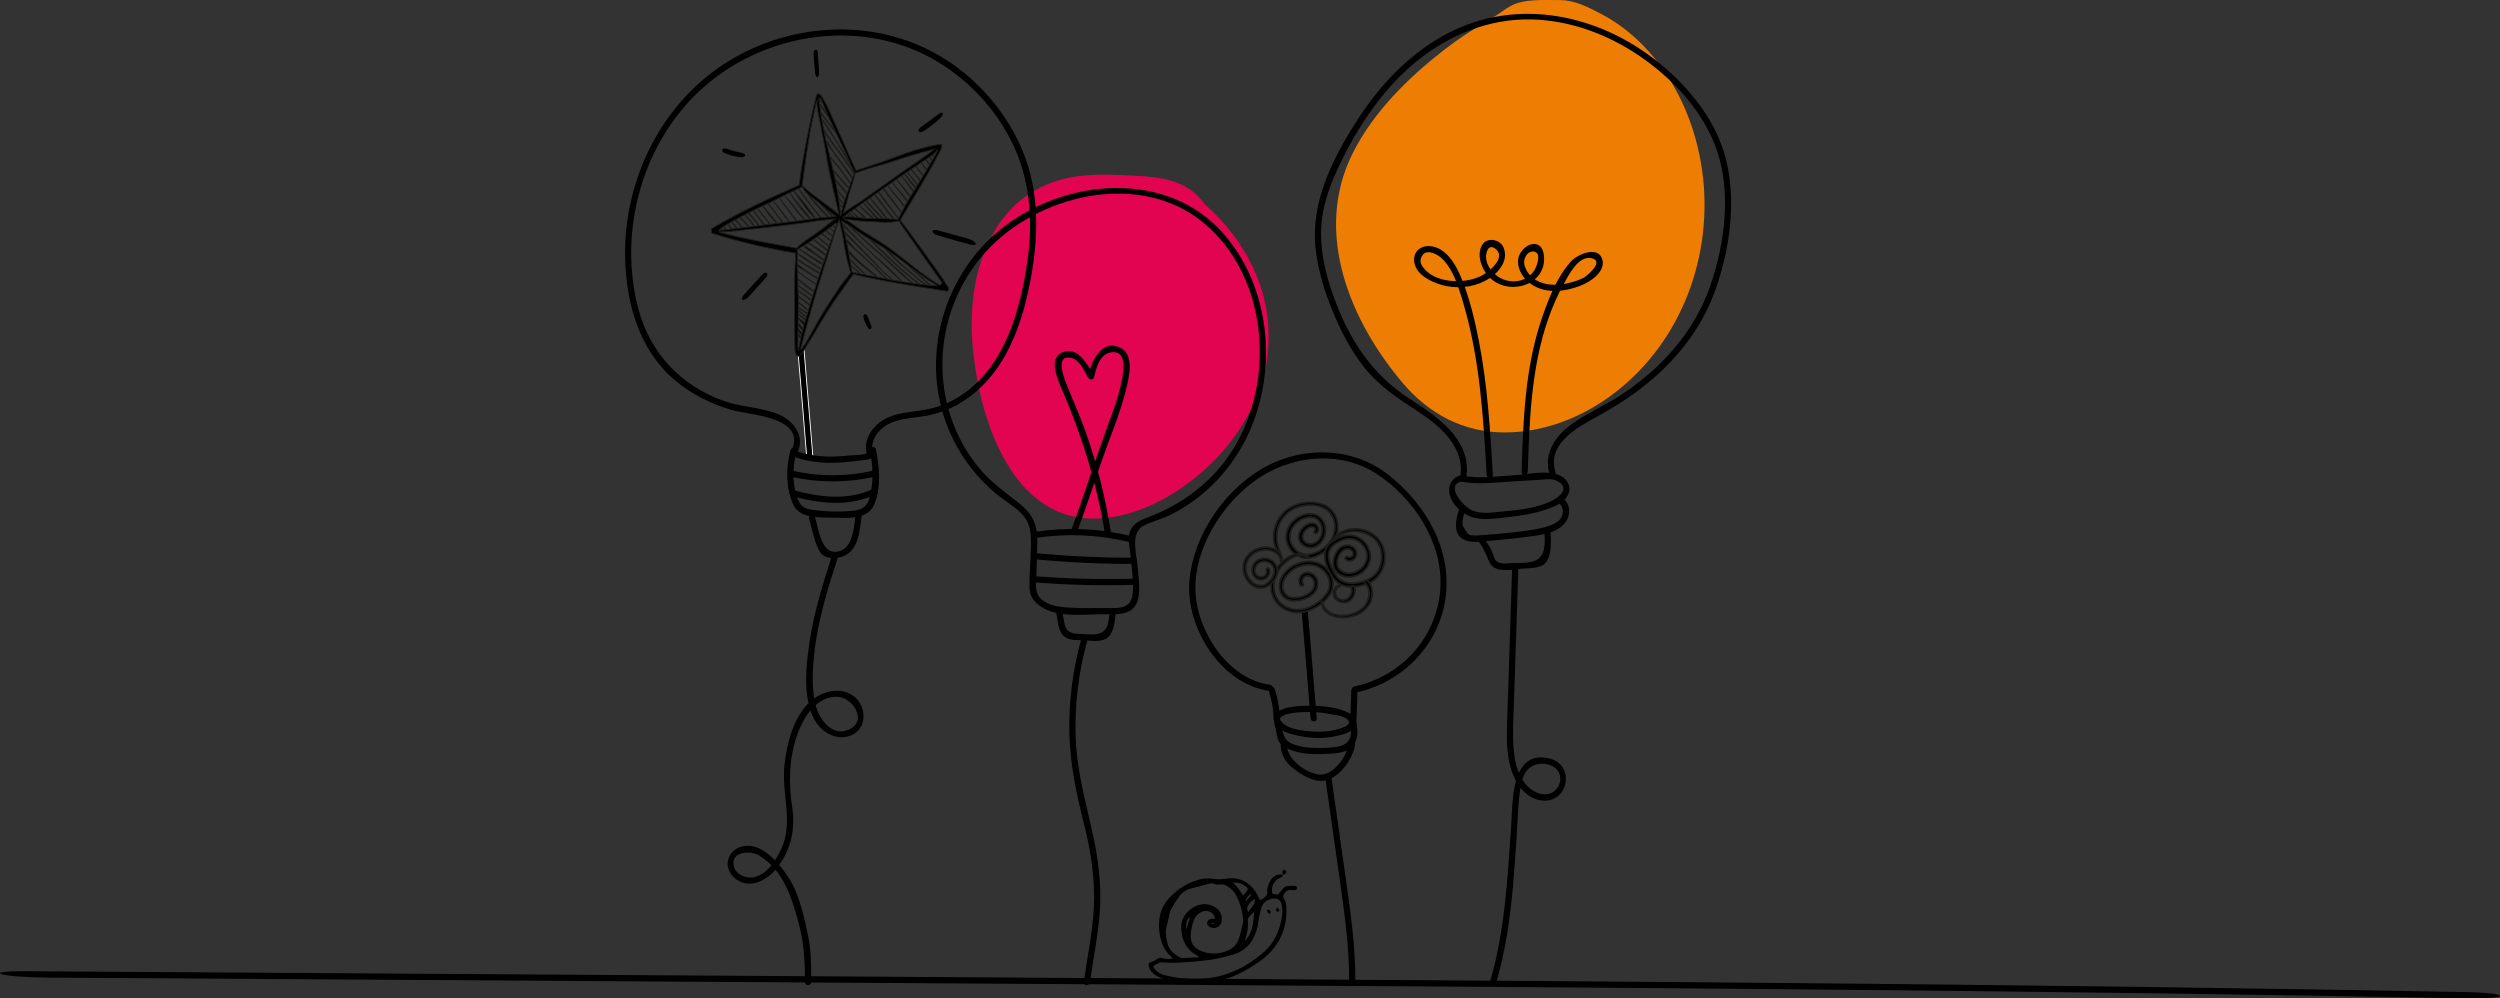 <?xml version="1.0" encoding="UTF-8"?>
<svg xmlns="http://www.w3.org/2000/svg" id="Calque_2" viewBox="0 0 693.39 276.9">
  <rect x="0" y="0" width="693.39" height="276.9" fill="#333333" stroke="none"/>
  <defs>
    <style>.cls-1{fill:#ed7e03;}.cls-2{fill:#e30451;}.cls-3,.cls-4{stroke-width:.25px;}.cls-3,.cls-4,.cls-5{stroke-miterlimit:10;}.cls-3,.cls-5{stroke:#1d1d1b;}.cls-4{stroke:#fff;}.cls-5{stroke-width:.5px;}</style>
  </defs>
  <g id="Calque_1-2">
    <g>
      <path class="cls-2" d="m302.28,143.81c9.83.34,19.74-4.06,27.98-10.34,7.98-6.08,14.99-14.55,18.79-24.68,3.62-9.67,3.72-20.26.44-29.75-3.09-8.97-8.71-16.55-15.31-22.38-1.2-1.64-2.58-3.09-4.26-4.2-4.35-2.89-9.6-3.4-14.6-3.69-4.92-.28-9.88-.52-14.83-.06-9.86.92-18.84,5.54-24.59,15.29-5.93,10.06-7.21,22.29-5.96,33.83,2.24,20.6,11.44,45.27,32.33,45.99Z"></path>
      <g>
        <path class="cls-1" d="m447.99,108.84c18.46-14.25,27.29-38.08,24.15-61.27-1.65-12.16-6.56-23.94-14.67-33.1-3.71-4.19-8.1-7.8-13.02-10.41-4.3-2.28-7.76-4-11.72-4.04-2.74-.03-5.34-.05-7.2.07-6.73.44-7.25,2.34-12.13,5.18-4.52,2.63-8.92,5.48-13.05,8.7-9.81,7.64-19.39,17.07-25.13,28.45-11.06,21.93-.81,46.59,13.93,63.92,7.27,8.54,16.84,13.57,28.05,13.6,11.16.04,21.97-4.29,30.8-11.11Z"></path>
        <g>
          <g>
            <path class="cls-4" d="m225.46,126.65c-.79-9.8-1.6-19.59-2.44-29.38-.09-1.09-1.81-1.1-1.72,0,.84,9.79,1.66,19.59,2.44,29.38.09,1.09,1.81,1.1,1.72,0h0Z"></path>
            <g>
              <path d="m221.45,124.89c1.6-4.35-1.61-8.37-5.53-9.98-4.85-1.99-10.37-1.97-15.34-3.76-11.74-4.23-20.18-13.16-23.45-25.22-5.97-22.03,1.22-47.39,18.67-62.31,17.08-14.61,42.84-18.44,62.73-7.37,9.25,5.15,16.93,13.07,21.77,22.48,5.91,11.48,6.36,24.15,4.19,36.69-2.29,13.29-6.95,27.91-19.33,35.11-3,1.75-6.2,2.77-9.62,3.29-3.22.5-6.59.7-9.57,2.12-3.92,1.86-7.07,6.33-5.3,10.69.41,1.01,2.07.57,1.66-.46-1.38-3.4.85-6.75,3.82-8.41,3.11-1.74,6.92-1.79,10.35-2.37,5.24-.88,9.96-3.16,14.01-6.59,9.37-7.94,13.3-20.15,15.44-31.84,2.18-11.9,2.33-24.07-2.43-35.38-4.01-9.52-10.8-17.79-19.24-23.74-17.99-12.7-42.16-12.53-60.98-1.61-19.3,11.19-30.32,33.04-29.92,55.1.23,12.51,3.81,25.62,13.65,33.99,4.52,3.85,9.91,6.62,15.59,8.3,5.11,1.52,20.47,1.86,17.19,10.81-.38,1.04,1.28,1.49,1.66.46h0Z"></path>
              <path d="m220.41,126.75c3.88,1.41,7.93,1.78,12.04,1.56,2.03-.1,4.05-.33,6.07-.59,1.17-.15,2.64-.05,3.43-1.04.68-.85-.52-2.08-1.21-1.21-.66.82-3.59.71-4.74.83-1.68.18-3.37.31-5.06.34-3.46.06-6.81-.37-10.07-1.55-1.04-.38-1.49,1.28-.46,1.66h0Z"></path>
              <path d="m219.29,124.78c-1.37,4.9-1.36,10.31.66,15.05,1.74,4.07,7.29,3.67,11.08,3.75,3.6.07,9.45.62,11.28-3.32,2.15-4.62,1.66-10.86.61-15.67-.24-1.08-1.89-.62-1.66.46.88,4.02,1.01,8.14.14,12.18-.54,2.54-1.59,4.02-4.28,4.37-2.01.26-4.07.3-6.09.26-2.14-.04-4.29-.22-6.4-.57-2.43-.41-3.21-2.06-3.82-4.26-1.08-3.9-.95-7.91.13-11.78.3-1.07-1.36-1.52-1.66-.46h0Z"></path>
              <path d="m219.56,132.28c7.71,1.66,15.23,1.65,22.93-.03,1.08-.24.62-1.89-.46-1.66-7.42,1.62-14.6,1.63-22.02.03-1.08-.23-1.54,1.42-.46,1.66h0Z"></path>
              <path d="m219.6,137.6c7.77,2.11,15.86,3.01,23.37-.49,1-.47.13-1.95-.87-1.48-7.06,3.29-14.77,2.29-22.05.32-1.07-.29-1.52,1.37-.46,1.66h0Z"></path>
              <path d="m224.41,143.96c.88,2.81,1.41,6.27,2.85,8.85,1.08,1.95,3.15,2.19,5.2,1.85,5.71-.94,5.98-7.21,6.56-11.95.13-1.09-1.59-1.09-1.72,0-.45,3.69-.78,10.3-5.76,10.35-3.86.04-4.58-6.67-5.48-9.56-.33-1.05-1.99-.6-1.66.46h0Z"></path>
            </g>
            <path class="cls-3" d="m260.53,79.05c-4.51-2.69-8.52-6.2-12.68-9.37-2.69-2.05-5.53-3.71-8.41-5.47-1.38-.84-2.61-1.87-3.95-2.76-.18-.12-.7-.31-1.26-.53,0-.04,0-.09-.04-.12-.03-.03-.06-.06-.09-.08,2.06.3,4.1.62,6.2.68,2.67.07,6.33.63,8.95-.15,1.76,2.63,10.42,14.91,11.54,16.46.03.04.03.07.05.11.69.67.49,1.06-.32,1.23h0Zm-2.46.08c-1.04-.93-2.07-1.87-3.09-2.82-.76-.71-1.57-1.42-2.36-2.15,2.33,1.76,4.69,3.5,7.21,4.98-.49.03-1.09.02-1.76-.01h0Zm-1.25-.09c-2.25-1.65-4.24-3.67-6.39-5.44-1.19-.98-2.28-2.09-3.39-3.17-.38-.37-.77-.79-1.16-1.2,2.01,1.35,3.95,2.82,5.88,4.28.97,1.03,2.1,1.97,3.1,2.89.98.91,1.94,1.83,2.95,2.71-.31-.02-.64-.05-.99-.08h0Zm-1.62-.17c-4.88-3.71-9.34-8.05-13.7-12.38,1.28.77,2.57,1.55,3.83,2.37,0,0,.01,0,.02.01.67.7,1.31,1.46,1.95,2.1.97.95,1.94,1.92,2.99,2.77,2.11,1.7,4.07,3.65,6.26,5.27-.44-.04-.89-.09-1.36-.15h0Zm-1.87-.24c-.49-.47-1.09-.85-1.59-1.32-.95-.88-1.87-1.77-2.84-2.63-1.8-1.59-3.51-3.27-5.32-4.84-2.67-2.31-5.42-4.67-7.91-7.23.08.05.15.1.21.15,1.67,1.3,3.46,2.42,5.26,3.51,4.27,4.49,8.87,8.85,13.82,12.56-.53-.06-1.07-.13-1.63-.21h0Zm-3.19-.5c-2.3-2.81-5.34-5.29-8.07-7.7-3.01-2.67-5.67-5.71-8.51-8.56-.05-.19-.1-.39-.16-.58.54.36,1.18.69,1.71.99.06.06.12.12.17.17.79.85,1.69,1.6,2.53,2.4,1.84,1.75,3.67,3.48,5.61,5.12,3.25,2.77,6.2,6.12,9.69,8.61-.96-.14-1.95-.29-2.96-.46h0Zm-2.58-.45c-.34-.51-1.09-1.01-1.48-1.33-1.55-1.28-2.87-2.96-4.28-4.4-1.43-1.46-2.88-2.89-4.29-4.37-1.08-1.14-2.2-2.36-3.36-3.46-.15-.62-.31-1.23-.47-1.85.76,1.06,1.86,1.97,2.74,2.85,1.68,1.67,3.35,3.33,5.1,4.93,2.88,2.63,5.67,5.38,8.51,8.05-.83-.13-1.65-.28-2.47-.43h0Zm-1.36-.25c-.9-.69-1.7-1.63-2.52-2.39-1.1-1.03-2.18-2.08-3.29-3.1-1.1-1.02-2.22-2.01-3.31-3.04-.73-.69-1.56-1.92-2.44-2.53-.12-.6-.27-1.2-.41-1.8.27.27.52.51.6.6.64.73,1.35,1.4,2.05,2.08,1.49,1.45,2.88,2.99,4.36,4.44,1.41,1.38,2.8,2.77,4.17,4.19.47.47,1.53,1.13,1.99,1.78-.4-.07-.8-.15-1.2-.22h0Zm-2.74-.52c-.99-.92-2.03-1.79-3.09-2.62-1.12-.88-2.2-1.86-3.22-2.85-.58-.56-1.2-1.34-1.87-1.9-.16-.88-.33-1.77-.51-2.65.6.79,1.5,1.51,2.16,2.15,1.23,1.18,2.53,2.29,3.8,3.42,1.74,1.55,3.42,3.56,5.33,4.94-.89-.17-1.76-.34-2.6-.5h0Zm-3.23-.64c-1.59-1.4-3.09-2.94-4.55-4.48-.1-.58-.21-1.16-.31-1.74,2.18,2.56,5.13,4.79,7.82,6.81-1.06-.21-2.07-.41-2.96-.59h0Zm-1.4-.28c-.95-.81-1.89-1.62-2.85-2.43-.09-.54-.18-1.08-.28-1.62,1.35,1.51,2.79,2.97,4.32,4.29-.42-.08-.82-.16-1.19-.24h0Zm-2.51-.49c-.11-.61-.21-1.22-.32-1.84.43.41.86.83,1.3,1.23.37.34.73.7,1.12,1.02-1.01-.2-1.75-.35-2.1-.41h0Zm-3.23,3.82c-1.94,2.85-3.79,5.77-5.6,8.7-1.24,2.18-4.24,7.75-4.75,8.16-.04.1-.37.47-.7.76,2.93-12.08,6.86-23.84,10.55-35.71.07-.06.15-.12.22-.19.08.77.31,1.6.5,2.33,0,0-.02-.01-.03-.02,0,0-.02,0-.02.01,0,.01,0,.03,0,.04,0,0,.01,0,.01,0,0,.04.03.12.09.2.05.2.1.39.13.56.31,1.56.56,3.14.81,4.72.36,2.29.98,4.56,1.62,6.78-.95,1.21-1.91,2.43-2.85,3.65Zm-11.73,10.2c0-.4.01-.8.02-1.2.26.33.53.68.82.98.27.28.54.56.82.82-.1.38-.21.75-.3,1.13-.36-.63-.86-1.19-1.36-1.73h0Zm1.05,2.95c-.3-.48-.67-.93-1.07-1.35,0-.37.01-.74.02-1.12.35.56.71,1.11,1.19,1.53.03.02.06.03.1.02-.08.3-.16.61-.23.92h0Zm-.23.95c-.18-.35-.67-.58-.86-.92,0-.24,0-.49.01-.74.27.43.58.83.99,1.08-.04.19-.09.39-.14.58h0Zm-.73,3.85c-.06-.01-.1-.07-.08-.2-.07-.07-.07-1.83-.04-4.19.05.08.11.15.17.23.17.21.29.52.55.62.02,0,.05,0,.07,0-.26,1.18-.49,2.36-.67,3.53h0Zm-.05-10.13c.37.34.75.68,1.14,1.01.25.22.53.54.84.73-.07.23-.13.46-.2.69-.23-.19-.49-.38-.66-.54-.28-.26-.56-.52-.85-.77-.08-.07-.18-.15-.28-.23,0-.3,0-.6,0-.89h0Zm.01-.99c.26.25.54.48.77.69.28.26.59.49.87.74.19.17.33.34.57.4-.06.22-.13.43-.19.65-.32-.23-.62-.54-.91-.78-.29-.24-.59-.46-.88-.69-.08-.06-.16-.13-.24-.2,0-.28,0-.55.01-.82h0Zm0-.68c.37.25.84.5,1.08.66.41.28.81.54,1.24.79.07.04.12.08.17.11-.08.27-.16.54-.24.81-.4-.42-.91-.74-1.36-1.12-.27-.23-.61-.47-.91-.73,0-.18,0-.35,0-.53h0Zm.02-1.55c.24.23.49.44.75.65.62.5,1.21,1.07,1.91,1.47.04.03.12-.06.07-.09-.04-.03-.09-.06-.13-.09-.02-.02-.07.03-.05.05-.71-.81-1.69-1.41-2.54-2.14,0-.33,0-.64,0-.92,0-.17-.02-.34-.02-.51.42.34.93.65,1.3.93.62.47,1.24,1.01,1.9,1.43-.22.73-.44,1.45-.65,2.18-.46-.27-.91-.6-1.34-.88-.39-.25-.8-.49-1.19-.74,0-.46,0-.91,0-1.33h0Zm-.1-3.34c.44.47,1.03.83,1.53,1.18.7.5,1.4,1.16,2.15,1.6-.12.37-.23.75-.34,1.13-1.06-.83-2.19-1.57-3.27-2.37-.03-.51-.05-1.03-.07-1.54h0Zm-.03-1.45c1.32,1.05,2.63,2.2,4.07,3.08-.11.36-.22.71-.33,1.06-.13-.15-.28-.32-.45-.45-.45-.36-.91-.69-1.39-1.01-.61-.4-1.34-.81-1.88-1.34-.02-.45-.02-.89-.03-1.34h0Zm0-.31c0-.36,0-.73,0-1.09,0-.08,0-.15-.01-.22,1.45,1.17,2.83,2.6,4.53,3.29v.03s-.06.05-.04.07c0,0,0,0,0,0-.12.39-.24.78-.36,1.17-1.34-1.03-2.72-2.04-4.11-3,0-.08,0-.16,0-.25h0Zm-.12-3.53c1.69,1.3,3.41,2.51,5.21,3.66-.1.32-.21.64-.3.96-.09.28-.17.57-.27.86-.69-.53-3.45-2.64-4.55-3.42-.03-.69-.06-1.37-.09-2.05h0Zm-.05-1.6c.52.56,1.59,1.06,2,1.33,1.24.82,2.46,1.65,3.76,2.36-.15.49-.32.97-.47,1.45-.92-.63-1.86-1.23-2.8-1.83-.5-.33-.98-.67-1.45-1.04-.22-.17-.64-.61-1.01-.84-.01-.48-.03-.95-.04-1.43h0Zm-.02-1.66c1.01.65,1.96,1.38,3,1.99.54.31,1.07.63,1.61.96.39.24,1.13.79,1.67.88-.15.47-.31.93-.46,1.4-.58-.48-1.32-.84-1.92-1.27-.7-.51-1.42-.98-2.15-1.45-.11-.07-1.44-1.05-1.75-1.3,0-.41,0-.81,0-1.21h0Zm.04-1.8c.67.78,1.77,1.43,2.54,1.96,1.32.91,2.75,1.7,4.05,2.66-.09.29-.19.58-.29.86-1.04-.64-2.13-1.27-3.19-1.87-.6-.33-1.18-.71-1.76-1.08-.25-.15-1.04-.83-1.38-.91,0-.55.01-1.09.03-1.63h0Zm.01-.55c0-.16,0-.32-.01-.48.13-.07.26-.15.39-.23.14.18.31.27.55.43.82.54,1.59,1.15,2.39,1.7.74.5,1.49.98,2.24,1.47.31.2,1.13.51,1.5.82-.15.44-.29.87-.44,1.31-2.1-1.69-4.56-2.91-6.63-4.63,0-.13,0-.25.01-.38h0Zm-.28-.85c-.1-.02-.2-.03-.3-.06h0c-6.88-1.29-13.8-2.39-20.54-4.2-.28-.08-.46-.17-.56-.27.39.02.78.02,1.17,0,.01.02.02.03.04.05.03.03.09-.01.08-.05.28,0,.55-.03.83-.05,0,.01.02.03.03.04.03.04.08,0,.09-.05,1.55-.1,3.09-.31,4.62-.47,0,0,.02.01.02.02.03.03.08,0,.09-.04.08,0,.17-.02.26-.03,3.5-.33,6.98-.75,10.47-1.17,3.27-.4,6.57-.78,9.81-1.35.44-.07.88-.13,1.32-.17.07.06.14.14.22.2.03.02.1-.04.07-.07-.05-.05-.09-.1-.14-.14.59-.06,1.19-.1,1.79-.15.01.02.03.03.05.04.03.04.1-.01.1-.06.44-.04.87-.07,1.3-.13-1.36.86-2.65,1.99-3.81,2.89-2.23,1.71-4.93,3.23-7,5.19h0Zm-20.96-5.5c.12.17.24.33.36.49-.29.02-.59.05-.88.08.07-.18.27-.37.52-.57Zm.56-.38s.02-.03.03-.03c.03-.02.07-.04.11-.06.07.08.13.16.2.24.15.2.28.41.41.63-.26.03-.51.06-.78.08-.05-.06-.11-.12-.16-.19-.09-.12-.2-.23-.3-.35.15-.11.3-.21.48-.31h0Zm1.43-.85c.32.49.64.98.99,1.44-.51.05-1.02.12-1.52.16-.11-.16-.22-.33-.33-.49-.1-.15-.23-.28-.35-.41.39-.24.81-.47,1.21-.7h0Zm.99-.56c.07.12.13.23.18.28.22.28.45.54.67.82.19.25.4.49.59.74-.41.05-.82.1-1.24.14-.18-.26-.4-.5-.6-.75-.19-.23-.36-.47-.54-.7.31-.19.63-.35.94-.53h0Zm1.01-.56c.24.41.68.8.96,1.09.34.35.62.76.93,1.13-.43.05-.86.11-1.3.16-.26-.32-.52-.64-.78-.95-.26-.31-.53-.59-.78-.9.32-.18.64-.36.97-.53h0Zm1.3-.71c.29.41.7.81.99,1.14.47.53.91,1.07,1.41,1.57-.54.07-1.08.14-1.62.21-.29-.35-.56-.71-.87-1.04-.23-.25-.46-.5-.7-.75-.13-.14-.3-.29-.44-.45.4-.23.82-.45,1.22-.67h0Zm1.43-.75c.2.57.82,1.1,1.18,1.51.45.52.81,1.23,1.3,1.75-.44.06-.87.11-1.31.17-.41-.5-.88-.97-1.31-1.45-.28-.32-.58-.63-.87-.94-.04-.04-.15-.2-.28-.36.42-.23.86-.45,1.28-.68h0Zm.93-.47c.36.63,1.04,1.24,1.44,1.78.46.61.94,1.19,1.41,1.78-.37.04-.73.09-1.09.14-.45-.52-.86-1.09-1.26-1.65-.37-.51-1.12-1-1.38-1.61.29-.15.59-.3.88-.44h0Zm1.33-.66c.46.69.99,1.36,1.47,2.02.49.67.94,1.42,1.53,2.01-.42.06-.85.11-1.27.16-.36-.48-.79-.93-1.15-1.4-.3-.4-.62-.79-.93-1.17-.26-.31-.64-.64-.91-1,.42-.21.84-.41,1.26-.62h0Zm1.17-.57c.04.05.09.11.13.17.39.47.73.99,1.1,1.48.71.93,1.41,1.88,2.19,2.76-.47.06-.93.11-1.39.17-.59-.66-1.08-1.38-1.62-2.08-.5-.64-1.05-1.29-1.53-1.95.37-.18.75-.37,1.13-.55h0Zm1.48-.72c1.06,1.73,2.46,3.38,3.81,4.88-.58.07-1.15.15-1.73.22-.67-.86-1.36-1.7-2.03-2.55-.33-.42-.65-.85-.98-1.27-.15-.19-.35-.38-.52-.58.48-.23.97-.46,1.45-.69h0Zm1.47-.68c.52.81,1.19,1.56,1.75,2.32.75,1.02,1.51,2.03,2.29,3.02-.51.06-1.02.13-1.53.19-1.14-1.75-2.7-3.2-3.91-4.89.46-.22.93-.43,1.4-.65h0Zm.63-.29c.24-.13.52-.27.82-.42.12.35.42.6.63.89.47.62.95,1.22,1.41,1.85.77,1.05,1.52,2.11,2.35,3.11-.49.06-.98.11-1.46.17-.06,0-.13.02-.2.02-.68-.94-1.42-1.83-2.1-2.77-.64-.87-1.42-1.68-2.03-2.58.2-.09.39-.18.59-.27h0Zm3.89-1.94c.16.21.37.41.53.61.56.69,1.1,1.4,1.64,2.1,1.07,1.39,2.09,2.93,3.43,4.08.04.03.13-.03.09-.08-1.05-1.24-2.08-2.49-3.09-3.77-.47-.59-.94-1.17-1.42-1.75-.29-.35-.82-.78-1.14-1.22.5-.24,1-.48,1.48-.71,1.52,2.62,3.56,5.09,5.62,7.34-1.23.19-2.46.35-3.69.5-.68-1.03-1.45-2.01-2.18-3-.77-1.05-2.01-2.24-2.47-3.46,0-.02-.03,0-.03.02.38,1.13,1.43,2.22,2.12,3.19.78,1.11,1.54,2.22,2.37,3.28-.6.07-1.2.14-1.8.21-.62-.83-1.26-1.65-1.87-2.49-.43-.58-.86-1.15-1.3-1.71-.39-.5-1.1-1.04-1.32-1.64.89-.44,1.97-.97,3.05-1.5h0Zm2.62-1.26c1.73,2.64,3.7,5.32,5.82,7.68-.02,0-.05,0-.07,0-.34.06-.68.1-1.01.15-1.82-2.51-4.14-4.69-5.83-7.32.38-.18.74-.36,1.09-.52h0Zm2.28-1.12v-.05c.37.46.92,1.42,1.1,1.59.09.09.2.18.3.27,1.65,2.36,3.73,4.61,5.78,6.61-.59.05-1.18.09-1.76.15-2.32-2.42-4.26-5.34-6.29-7.97,0,0-.02,0-.01.01,1.01,1.7,2.31,3.22,3.49,4.81.8,1.07,1.64,2.21,2.6,3.17-.48.05-.95.1-1.41.17-1.87-2.63-3.91-5.25-6.04-7.66,1.3-.62,2.24-1.07,2.24-1.1h0Zm8.47,8.31c-.35.04-.7.07-1.05.1-1.83-2.07-3.86-4.03-5.59-6.2.7.58,1.46,1.12,2.16,1.68.45.36.92.76,1.38,1.15.35.53.94.98,1.33,1.44.56.64,1.15,1.24,1.76,1.82h0Zm-1.47-1.69c-.41-.45-1.04-.91-1.46-1.44,1.23,1.05,2.51,2.14,3.86,3.01-.26.04-.53.07-.79.1-.53-.56-1.08-1.1-1.6-1.67h0Zm.66,4.76c.28-.21.57-.43.85-.65.2.27.44.52.71.6.04.01.09-.05.05-.08-.26-.16-.48-.36-.68-.58.25-.2.5-.4.75-.6.08.1.17.19.3.25-.25.72-.51,1.45-.76,2.17-.38-.4-.81-.76-1.23-1.12h0Zm-.03,1.54c-.31-.22-.62-.44-.91-.69.12.1.03.03-.1-.08.33-.25.66-.5.99-.74.41.38.82.75,1.24,1.13,0,0,.02,0,.02,0-.12.35-.24.69-.36,1.03-.3-.2-.6-.46-.88-.66h0Zm.24,1.91c-.36-.29-.71-.57-1.05-.87-.23-.21-.47-.41-.72-.61-.05-.04-.3-.24-.53-.42.33-.24.66-.48.98-.73.27.25.54.49.83.72.24.19.49.36.75.52.13.09.22.18.34.25-.15.42-.3.85-.45,1.27-.04-.04-.09-.08-.16-.13h0Zm-3.58-1c.38-.26.76-.53,1.14-.8.35.3.77.57,1.11.87.45.4.99.78,1.44,1.21-.15.46-.31.91-.47,1.37-.39-.48-2.4-2.06-3.22-2.63h0Zm-1.13.77c.34-.22.67-.46,1.01-.69,1.06.94,2.21,1.78,3.32,2.64-.11.34-.23.68-.35,1.02-1.29-.99-2.56-2.16-3.98-2.97h0Zm1.09,2.46c-.82-.51-1.64-1.03-2.44-1.56.43-.28.86-.56,1.29-.85,1.37.95,2.56,2.23,4,3.05-.13.4-.27.79-.4,1.19-.83-.59-1.58-1.29-2.45-1.83h0Zm1.91,3.43c-.1.32-.21.62-.32.94-.5-.51-1.92-1.21-2.29-1.47-.74-.5-1.51-.96-2.25-1.46-.58-.39-1.62-.84-2.14-1.4.41-.23.81-.47,1.22-.72.83.9,2.28,1.69,3.31,2.39.76.52,1.6,1.32,2.47,1.71h0Zm-2.31-1.91c-.99-.69-2.16-1.83-3.33-2.26.41-.25.81-.51,1.21-.77.63.59,1.36,1.02,2.08,1.52.92.66,1.85,1.42,2.83,2-.14.41-.28.82-.42,1.24-.8-.55-1.57-1.17-2.37-1.73h0Zm-.81-37.71c.11-.58.62-2.96.79-3.75.11-.48.23-.84.36-1.11-.23,2.04.63,4.83.92,6.53.54,3.17,1.27,6.29,1.77,9.48.81,5.23,2.27,10.41,3.36,15.61-1.85-1.51-3.89-2.87-5.74-4.35-1.28-1.03-2.67-1.93-3.86-3.07-.21-.2-.36-.46-.6-.55.29-2.24,1.94-14.8,2.99-18.79h0Zm2.41-4.89c.11.27.22.55.33.82-.37-.46-.74-.91-1.08-1.38v-.02c.31-.12.59.17.75.58h0Zm1.58,3.82c-.16-.21-.32-.42-.48-.64-.54-.75-1.1-1.58-1.71-2.31-.05-.43-.09-.85-.13-1.28.38.57.83,1.12,1.24,1.67.35.86.7,1.71,1.07,2.56h0Zm2.14,4.7c-.54-.71-1.12-1.4-1.66-2.1-.6-.78-1.21-1.54-1.78-2.35-.2-.29-.39-.62-.61-.92-.09-.62-.17-1.24-.24-1.86.4.61.9,1.18,1.31,1.75.38.55.79,1.08,1.2,1.61.58,1.29,1.17,2.59,1.78,3.87h0Zm4.17,8.83c-1.01-1.68-2.1-3.31-3.14-4.96-1.53-2.43-2.93-5.05-4.76-7.27-.08-.51-.17-1.02-.24-1.52.2.27.38.5.43.58.53.83,1.14,1.61,1.76,2.37.64.8,1.35,1.57,1.99,2.38,1.33,2.81,2.69,5.6,3.97,8.42h0Zm1.18,2.68c-.17.55-.35,1.1-.53,1.65-.72-1.57-2.06-3.01-3.05-4.39-.79-1.09-1.59-2.18-2.4-3.26-.5-.67-1.12-2.44-1.86-2.82,0,0,.01,0,0,0,0,0-.01-.01-.02-.02-.23-1.02-.46-2.04-.67-3.06.93,2.16,2.71,4.22,4.07,6.09.81,1.12,1.65,2.22,2.4,3.37.54.81,1.49,1.87,1.76,2.81.02.07.13,0,.11-.06-.13-.67-.82-1.41-1.18-2-.71-1.14-1.5-2.22-2.28-3.32-1.65-2.32-3.58-4.65-4.94-7.16-.18-.87-.34-1.75-.49-2.62,3.02,4.32,5.72,8.92,8.46,13.43.2.45.41.91.6,1.37h0Zm-2.07,6.03c-.16.45-.32.9-.47,1.36-.69-.87-1.49-1.66-2.22-2.51-.18-.99-.38-1.99-.59-2.98.96,1.46,2.17,2.8,3.28,4.13h0Zm-4.77-10.6c-.33-1.38-.66-2.75-.98-4.13,2.12,3.7,4.89,6.94,7.23,10.49-.14.41-.29.83-.43,1.24-.85-1.32-1.87-2.54-2.76-3.83-.9-1.32-2.11-2.48-3.07-3.77h0Zm5.3,8.73c-.98-.91-1.79-2.01-2.69-3.01-.51-.56-1.18-1.2-1.71-1.87-.28-1.2-.56-2.41-.85-3.61.79,1.09,1.74,2.1,2.54,3.14,1.09,1.44,2.08,2.94,3.19,4.36-.32.89-.64,1.79-.95,2.68-.97-1.49-2.31-2.75-3.38-4.18-.16-.73-.32-1.46-.49-2.19.41.53.89,1.02,1.28,1.48.95,1.09,1.81,2.43,2.98,3.29.05.03.14-.05.09-.09h0Zm-2.87,2.82c-.1-.66-.21-1.32-.33-1.97.22.27.45.52.68.78.49.55.93,1.22,1.48,1.72-.12.38-.26.77-.37,1.15-.47-.56-1.01-1.1-1.46-1.69h0Zm1.13,2.83c-.18.7-.35,1.41-.48,2.13-.03,0-.06.01-.08.02-.07-1.08-.19-2.15-.32-3.22.06.07.12.13.17.2.24.29.43.62.71.87h0Zm-.9-1.2c-.06-.52-.14-1.04-.22-1.56.11.16.24.32.34.47.32.45.69.88,1.06,1.31-.08.29-.17.58-.25.86-.3-.37-.62-.72-.93-1.08h0Zm4.43-8.4c.18-.07.49-.18.49-.19,2.43-.88,4.94-1.62,7.47-2.31,4.5-1.46,9-2.93,13.6-4.07.15-.04.29-.06.41-.07-1.51,1.19-5.09,3.71-5.65,4.08-2.29,1.51-4.52,3.13-6.76,4.71-2.62,1.86-5.24,3.72-7.85,5.6-.65.48-3.64,2.14-5.02,3.37.6-1.85,1.09-3.72,1.65-5.6.55-1.81,1.28-3.65,1.65-5.53h0Zm22.8-6.13c-.16.33-.47.89-.86,1.59-.12-.21-.28-.42-.44-.59.5-.39.97-.83,1.27-1.32.07.1.08.22.03.31h0Zm-1.43,2.58c-.08-.11-.18-.21-.28-.32-.17-.2-.32-.41-.46-.63.26-.17.54-.36.81-.57.18.2.31.42.45.65-.16.27-.32.56-.51.87h0Zm-.68,1.16c-.15-.21-.31-.41-.46-.61-.21-.27-.43-.54-.63-.81.22-.15.42-.29.64-.43.1-.07.22-.15.34-.22.12.19.23.38.36.57.11.16.24.31.36.47-.19.33-.39.67-.61,1.03h0Zm-.82,1.38c-.51-.66-1.1-1.25-1.6-1.92.42-.28.83-.56,1.25-.83.34.52.71,1.02,1.1,1.5-.24.4-.49.82-.75,1.26h0Zm-.96,1.61c-.1-.1-.2-.2-.29-.31-.19-.23-.36-.48-.56-.71-.42-.5-.91-.97-1.23-1.54.46-.31.92-.62,1.39-.93.45.71.98,1.42,1.58,2.01-.29.48-.59.98-.89,1.48Zm-.81,1.35c-.83-1.04-1.68-2.05-2.58-3.04.42-.28.85-.56,1.27-.84.24.48.59.9.92,1.31.38.46.71.93,1.13,1.34-.24.41-.49.82-.74,1.23h0Zm-.8,1.32c-.28-.62-.8-1.16-1.23-1.67-.53-.64-1.14-1.27-1.64-1.94.34-.24.69-.47,1.03-.7.4.53.8,1.06,1.26,1.55.47.5.8,1.11,1.29,1.59-.24.4-.47.79-.71,1.18h0Zm-.45.73c-.42-.68-1.04-1.28-1.57-1.88-.53-.61-1.02-1.38-1.61-1.95.23-.16.47-.32.71-.48.82,1.31,2.09,2.33,2.85,3.69-.13.21-.26.43-.38.63h0Zm-.62,1.03c-.51-.75-1.08-1.47-1.62-2.19-.51-.68-1.25-1.37-1.74-2.12.25-.17.5-.34.75-.51.47.57.85,1.27,1.31,1.84.58.71,1.17,1.47,1.83,2.11-.18.3-.36.59-.53.88h0Zm-.85,1.39c-1.23-1.63-2.64-3.13-3.85-4.79.42-.3.86-.59,1.28-.88.35.58.87,1.11,1.24,1.62.69.94,1.33,1.92,2.06,2.83-.26.42-.51.83-.74,1.22h0Zm-.83,1.37c-1.23-1.88-2.95-3.46-4.3-5.27.25-.18.51-.36.76-.54.15-.11.31-.21.46-.32.47.78,1.09,1.49,1.63,2.21.68.91,1.38,1.86,2.19,2.68-.27.45-.52.86-.74,1.23h0Zm-.64,1.06c-.06.12-.12.24-.18.36-.7-.85-1.33-1.78-2.05-2.61-.9-1.04-1.86-2.09-2.68-3.18.41-.29.82-.58,1.23-.87.62.93,1.33,1.79,2.05,2.64.75.89,1.42,1.86,2.21,2.71-.22.36-.41.68-.57.95h0Zm-1.02,2.02c-.82-1.13-1.65-2.25-2.49-3.36-.51-.66-1.05-1.3-1.57-1.95-.14-.18-.61-1.01-.94-1.36.36-.25.72-.51,1.08-.76.75,1.15,1.69,2.24,2.58,3.27.71.82,1.36,1.83,2.11,2.64-.26.51-.51,1.02-.78,1.53h0Zm-4.55-1.27c-.87-1.16-1.88-2.63-2.98-3.63.37-.26.73-.52,1.1-.78,1.46,2.7,3.75,4.94,5.5,7.44-.04.07-.07.14-.11.21-.34-.04-.68-.06-1.02-.08-.88-1.02-1.69-2.09-2.49-3.16h0Zm-1.05.97c-1.05-1.25-2.04-2.54-3.14-3.75.38-.27.76-.53,1.14-.8.91,1.02,1.68,2.26,2.54,3.32.92,1.12,1.78,2.37,2.8,3.41-.56-.04-1.12-.07-1.68-.09-.58-.68-1.1-1.42-1.67-2.09h0Zm-4.19-3.01c.34-.24.68-.48,1.03-.72.79,1.38,2.02,2.61,3,3.86.46.59.94,1.32,1.48,1.95-.3-.01-.6-.03-.9-.04-1.49-1.72-3.12-3.32-4.61-5.05h0Zm2.81,4.56c-.45-.42-.86-.89-1.27-1.35-.78-.89-1.61-1.75-2.42-2.6.26-.19.52-.37.78-.55.13.31.72.96.82,1.09.44.56.95,1.08,1.45,1.59.74.75,1.45,1.54,2.18,2.3-.35,0-.7-.02-1.05-.03-.17-.16-.36-.32-.5-.45h0Zm-1.37,0c-.41-.38-.79-.78-1.19-1.17-.72-.7-1.49-1.33-2.18-2.05.34-.25.69-.48,1.03-.73.73,1.09,1.65,2.02,2.5,3.01.35.42.77.94,1.21,1.38-.31,0-.62,0-.93,0-.17-.16-.33-.34-.45-.45h0Zm-2.96-.94c-.49-.38-1.14-1.03-1.63-1.4.4-.29.8-.57,1.2-.85.82,1.04,1.86,1.91,2.78,2.85.12.12.42.49.75.8-.12,0-.25,0-.37,0-.41.01-.83,0-1.25-.03-.47-.48-.94-.95-1.48-1.37h0Zm-1.25.6c-.4-.35-1.07-.81-1.35-1.3.28-.2.56-.4.84-.6.38.47,1,.87,1.4,1.24.47.44.97.96,1.49,1.4-.56-.05-1.13-.11-1.7-.18-.22-.19-.45-.38-.67-.57h0Zm-1.22-.11c-.24-.19-.61-.42-.81-.7.21-.16.43-.31.64-.47.22.46.75.87,1.1,1.21.2.2.42.4.64.59-.29-.03-.57-.07-.86-.09-.24-.18-.47-.37-.71-.55h0Zm-.59.45c-.62-.03-1.22-.02-1.82.04.34-.26.69-.51,1.04-.77.24.26.51.49.78.73h0Zm-.74-.77c.15-.12.31-.22.46-.34.15.22.39.4.56.57.24.22.5.42.76.62-.29-.03-.58-.06-.87-.07-.3-.27-.62-.51-.91-.77h0Zm14.25,1.13c-.16-.22-.34-.43-.5-.64-.64-.85-1.26-1.71-1.9-2.55-1.05-1.37-2.05-2.77-3.12-4.13.41-.29.81-.57,1.22-.86.65,1.04,1.44,2,2.19,2.96.96,1.24,1.87,2.53,2.91,3.71-.27.51-.53,1.01-.8,1.52h0Zm13.54,18.81s-.05-.02-.08-.03c-1.9-3.26-4.39-6.38-6.51-9.37-2.11-2.99-4.25-5.97-6.51-8.85,3.9-6.56,7.97-13.06,11.39-19.8.02-.07.06-.15.08-.23.13-.44.19-.79,0-1.04-.78.1-1.57.23-2.35.39.02,0,.05,0,.07,0-.32.05-.64.13-.96.19-1.46.33-2.89.73-4.28,1.12-3.65,1.16-7.28,2.7-10.73,3.8-1.43.45-2.86.94-4.28,1.42-.07.06-1.11.37-1.21.4-.09-.18-.16-.36-.25-.54,0,0,.02-.01.03-.01-.05-.08-.1-.16-.14-.24,0,0,0,0,0,0,0,0,0-.01,0-.02-.04-.09-.1-.18-.12-.28-1.55-3.33-2.94-6.73-4.49-10.05-1.1-2.34-4.3-10.29-5.37-10.16-.17.02-.36.01-.44.14-.55.81-4.13,17.5-4.96,25.19-8.19,3.56-16.5,7.48-24.1,11.95-.3.17-.34.44-.23.59,0,.19.02.38.02.57,0,.15.09.23.23.27,7.14,2.23,15.2,4.2,23,5.46,0,.56.01,1.12.02,1.68-.25,4.21-.24,8.41-.23,12.63,0,2.25.02,4.49.02,6.73,0,1.44.02,2.87.05,4.31.03,1.04.09,4.56,1.74,2.68.66-.75,1.12-1.66,1.65-2.51,1.29-2.02,2.52-4.08,3.74-6.15.68-1.16,1.38-2.32,2.1-3.46,2.19-3.46,4.68-6.71,7.01-10.06,8.5,2.07,17.41,3.37,26.03,4.74.09-.05.18-.1.24-.18.29-.4.03-.88-.17-1.32h0Z"></path>
            <path d="m230.82,153.88c-2.56,7.98-5.09,16.03-6.31,24.35-.94,6.4-1.82,14.37.92,20.48,1.77,3.94,6.1,6.98,10.51,5.3,4.21-1.6,4.54-6.95,1.77-10.04-3.43-3.85-9.47-2.58-12.91.54-4.72,4.27-6.57,11.63-7.23,17.69-.87,7.99,2.68,16.05-1.03,23.58-1.47,2.98-3.68,6.52-7.11,7.45-2.18.6-5.41-.53-5.92-3.03-.84-4.12,4.58-4.36,6.98-2.95,6.84,4.02,9.2,11.99,11.1,19.1,1.43,5.37,1.68,10.52,1.68,16.05,0,1.11,1.72,1.11,1.72,0,0-4.44.01-8.85-.93-13.21-1.16-5.38-2.45-11.55-5.59-16.16-2.51-3.67-6.85-8.98-11.84-8.41-4.51.52-6.52,5.54-3.09,8.71,3.99,3.69,9.13,1.01,11.98-2.64,3.99-5.11,5.12-10.8,4.16-17.09-1.21-7.97-.68-16.52,3.2-23.76,1.87-3.5,5.13-6.75,9.41-6.57,4.24.18,8.29,6.54,3.4,8.97-5.12,2.55-8.84-3.29-9.68-7.43-.86-4.25-.65-8.85-.22-13.14.94-9.37,3.81-18.43,6.68-27.35.34-1.06-1.32-1.51-1.66-.46h0Z"></path>
            <path d="m269.7,66.67c.28.18.55.38.81.6.1.12.13.28.09.43-.06.14-.18.24-.32.28-.36,0-.71-.03-1.06-.11-2.86-.77-5.69-1.57-8.48-2.38-.5-.14-.98-.32-1.45-.54-.22-.12-.41-.29-.57-.5-.07-.11-.09-.24-.05-.37.04-.12.14-.22.27-.25.3-.05.61-.05.91,0,2.77.75,5.54,1.5,8.33,2.26.52.17,1.03.36,1.52.58h0Z"></path>
            <path d="m205.89,83.23c-.05-.19-.18-.41-.12-.55h0c.11-.3.26-.58.47-.81,1.63-1.85,3.29-3.7,4.99-5.53h0c.23-.28.5-.51.81-.68.23-.08.49-.04.69.09.11.06.15.39.09.55-.1.3-.26.58-.46.81-1.56,1.73-3.11,3.46-4.7,5.17-.42.57-1.07.92-1.78.96h0Z"></path>
            <path d="m261.45,31.26c0,.16.13.38.07.52-.12.28-.3.54-.51.76-1.45,1.42-3.04,2.68-4.75,3.76-.31.18-.65.31-1,.37-.14,0-.36-.16-.47-.3h0c-.07-.13-.07-.29,0-.42.12-.23.28-.42.48-.59,1.66-1.23,3.32-2.45,4.99-3.67h0c.3-.33.74-.49,1.19-.42h0Z"></path>
            <path d="m226.64,21.55c-.39-.45-.6-1.03-.6-1.63-.14-1.44-.27-2.88-.36-4.32-.03-.36-.03-.72,0-1.09-.02-.32.18-.61.49-.7.27-.07.62.26.65.73.14,1.85.25,3.71.36,5.56,0,.31-.04.62-.13.91-.05.16-.23.29-.42.53h0Z"></path>
            <path d="m205.62,43.63c-1.73-.12-3.41-.58-4.96-1.35-.2-.14-.33-.36-.37-.6-.04-.25.34-.54.66-.51h0c.36.02.71.09,1.05.2,1.21.46,2.45.79,3.72,1.01.29.07.57.19.81.36.11.1.17.25.14.4-.03.15-.13.27-.27.33-.26.07-.52.12-.79.16h0Z"></path>
            <path d="m239.41,87.59c.14-.17.24-.41.39-.45.19-.03.39.03.54.16.18.18.31.41.4.65.32.82.62,1.64.9,2.44.07.19.08.4.05.6-.05.14-.15.25-.28.32-.06.04-.19,0-.29,0-.05-.01-.1-.04-.13-.08-.82-1.06-1.37-2.31-1.58-3.64h0Z"></path>
          </g>
          <g>
            <g>
              <path d="m352.24,189.91c-11.81-1.53-20.39-15.07-20.69-26.27-.31-11.49,7.32-23.66,16.41-30.25,9.72-7.05,23.41-8.69,33.78-2.01,10.16,6.55,18.21,18.7,17.79,31.02-.47,13.77-10.53,25.19-23.9,27.99-1.08.23-.62,1.88.46,1.66,12.5-2.61,22.55-12.58,24.7-25.26,2.33-13.76-5.09-26.77-15.72-35.11-10.22-8.02-24.51-8.03-35.47-1.42-10.44,6.29-18.72,18.62-19.71,30.88-1.05,13.01,8.82,28.75,22.34,30.5,1.09.14,1.08-1.58,0-1.72h0Z"></path>
              <path d="m351.89,191.53c.81,2.57,1.33,5.15,1.32,7.86,0,.94,1.5,1.2,1.69.23.41-2.11,6.45-2.12,8.08-2.15,2.17-.04,4.39.28,6.52.69,1.21.23,2.98.44,3.99,1.19,1.95,1.47-.75,2.38-2.09,2.8-2.34.73-4.81.91-7.25.75-2.56-.17-8.41-.66-9.24-3.74-.29-1.07-1.94-.61-1.66.46.84,3.11,4.13,3.85,6.94,4.45,3.4.73,7.01.87,10.42.08,2.03-.47,5.26-1.08,5.29-3.51.01-1.44-.44-2.16-1.73-2.86-3.03-1.63-7.41-2.03-10.82-2.03-2.58,0-9.43.02-10.1,3.42.56.08,1.12.15,1.69.23.02-2.85-.52-5.6-1.38-8.32-.33-1.05-1.99-.6-1.66.46h0Z"></path>
              <path d="m376.23,199.55c.08-2.68.22-5.36.27-8.04.02-1.11-1.7-1.11-1.72,0-.05,2.68-.18,5.36-.27,8.04-.03,1.11,1.68,1.1,1.72,0h0Z"></path>
              <path d="m353.48,200.9c1.02,3.1.14,5.07,3.51,6.68,3.09,1.48,6.62,1.69,9.98,1.54,2.53-.12,6.02-.01,7.96-1.95,2.1-2.09,1.63-5.2,1.12-7.82-.21-1.08-1.87-.62-1.66.46.58,2.92.9,6.18-2.75,7.14-2.01.53-4.5.51-6.55.5-2.21-.01-4.4-.26-6.48-1.06-2.96-1.14-2.67-3.49-3.47-5.94-.34-1.05-2-.6-1.66.46h0Z"></path>
              <path d="m355.22,206.2c-.15,2.6,1.03,4.81,2.97,6.49,1.93,1.67,4.89,3.57,7.49,3.87,5,.59,9.48-5.7,10.17-10.02.17-1.08-1.48-1.55-1.66-.46-.58,3.58-4.5,9.6-8.85,8.68-3.79-.81-8.65-4.43-8.41-8.56.06-1.1-1.65-1.1-1.72,0h0Z"></path>
              <path d="m365.21,199.24c-.79-9.8-1.6-19.59-2.44-29.38-.09-1.09-1.81-1.1-1.72,0,.84,9.79,1.66,19.59,2.44,29.38.09,1.09,1.81,1.1,1.72,0h0Z"></path>
              <g>
                <path class="cls-5" d="m355.21,153.49c-1.23-2.56-1.57-5.61-.34-8.24,1.16-2.49,3.38-4.27,6.05-4.89,2.64-.62,6.06-.34,7.95,1.84,1.62,1.87,1.78,4.73.7,6.89-1.16,2.34-3.56,4.09-6.1,4.63-2.45.52-4.8-1.11-5.52-3.45-.73-2.37.62-4.82,2.67-6.02,1.11-.65,2.54-1.02,3.81-.68,1.18.32,1.91,1.38,2.17,2.53.3,1.31-.05,2.76-.95,3.76-.88.98-2.23,1.35-3.4.66-1.28-.77-1.22-2.24-.31-3.29.48-.55,1.24-1.17,2.02-1.14.5.02,1.14.67.67,1.13-.42.4.19.97.62.62.5-.41.57-1.09.32-1.66-.27-.64-.85-1.01-1.53-1.06-1.57-.11-3.13,1.34-3.66,2.72-.53,1.39.09,2.84,1.35,3.57,1.22.71,2.72.62,3.86-.21,2.35-1.71,2.8-5.58.62-7.62-2.34-2.19-6.25-.68-8.03,1.49-.93,1.14-1.51,2.57-1.45,4.06.06,1.46.71,2.86,1.71,3.91.98,1.02,2.32,1.71,3.74,1.78,1.69.07,3.44-.68,4.82-1.6,2.55-1.69,4.36-4.54,4.05-7.68-.14-1.43-.67-2.82-1.63-3.91-1.09-1.24-2.69-1.92-4.3-2.17-3.37-.52-6.96.42-9.32,2.96-2.21,2.38-3.17,5.95-2.12,9.07.27.8.65,1.55,1.15,2.23.15.2.45.03.34-.2h0Z"></path>
                <path class="cls-5" d="m370.14,149.85c.72-1.14,2.13-1.85,3.4-2.2,1.15-.32,2.37-.38,3.55-.18,2.34.41,4.52,1.75,5.54,3.96.95,2.05.8,4.59-.27,6.57-1.35,2.48-4.06,3.5-6.77,3.72-1.45.12-2.95-.1-4.08-1.08-1.05-.91-1.74-2.22-2.28-3.49-.52-1.24-.96-2.72-.62-4.07.37-1.48,1.71-2.33,3-2.97,1.3-.64,2.74-.95,4.13-.48,1.18.4,2.21,1.29,2.83,2.37,1.29,2.26.34,4.95-1.83,6.25-1,.6-2.22.89-3.37.64-1.3-.29-2.51-1.21-2.5-2.64,0-1.4.66-3.14,1.97-3.79.64-.32,1.43-.35,1.99.16.42.38.69,1.08.27,1.56-.31.36-.86.51-1.28.24-.54-.35-1.02.5-.5.85,1.17.81,2.81-.16,2.93-1.51.15-1.68-1.57-2.76-3.08-2.5-1.81.32-2.83,2.03-3.21,3.69-.21.89-.28,1.84.1,2.7.31.72.88,1.29,1.54,1.7,2.66,1.62,6.19.22,7.72-2.29,1.66-2.73.45-6.16-2.16-7.78-1.4-.87-3.05-1.04-4.62-.59-1.63.47-3.53,1.47-4.45,2.95-.91,1.46-.75,3.31-.24,4.88.53,1.6,1.36,3.26,2.54,4.48,1.24,1.29,2.92,1.81,4.69,1.74,1.83-.07,3.8-.53,5.39-1.46,2.43-1.43,3.73-4.29,3.64-7.06-.09-2.92-1.77-5.48-4.42-6.71-2.58-1.2-5.9-1.16-8.31.45-.66.44-1.21,1-1.57,1.72-.11.22.2.4.32.19h0Z"></path>
                <path class="cls-5" d="m362.89,154.31c-2.48-1.76-5.69-.15-7.54,1.77-2.09,2.16-3.29,5.19-2.63,8.19.66,3.01,3.12,5.11,6.14,5.53,3.11.43,6.14-.95,8.38-3.04,1.1-1.02,2.11-2.3,2.38-3.82.22-1.28-.04-2.6-.64-3.74-1.37-2.62-4.22-3.82-7.08-3.42-2.86.4-5.82,2.35-6.79,5.16-.45,1.3-.34,2.81.42,3.97.82,1.26,2.23,1.77,3.7,1.72,2.81-.1,6.7-1.88,6.22-5.28-.19-1.34-1.33-2.51-2.71-2.59-1.24-.07-2.32.94-2.43,2.17-.05.57.12,1.09.47,1.53.29.37.95-.13.66-.51-.58-.76-.07-2.01.87-2.2,1.18-.23,2.2.93,2.24,2.02.1,2.85-3.58,4.15-5.91,4.01-1.32-.08-2.37-.87-2.76-2.14-.35-1.15-.09-2.34.51-3.36,1.27-2.12,3.8-3.52,6.24-3.64,2.35-.12,4.54,1.02,5.61,3.14.49.97.7,2.11.46,3.18-.28,1.27-1.14,2.31-2.07,3.19-1.87,1.77-4.35,3.04-6.98,2.95-2.58-.09-4.96-1.54-5.89-4-1.05-2.75-.22-5.78,1.62-7.98,1.66-1.99,4.77-4.08,7.38-2.6.14.08.25-.12.13-.21h0Z"></path>
                <path class="cls-5" d="m355.49,155.59c.54-1.74-1.18-3.09-2.66-3.54-1.56-.48-3.26-.28-4.72.42-1.43.69-2.61,1.93-3.06,3.47-.43,1.46-.2,3.09.51,4.43.75,1.41,2.1,2.48,3.7,2.71.99.14,1.88-.12,2.66-.73.74-.58,1.49-1.28,1.94-2.12.83-1.53.45-3.59-.96-4.65-1.43-1.08-3.63-.96-4.84.41-1.28,1.46-1.06,3.83.83,4.65,1.73.75,3.74-.94,3.16-2.78-.17-.53-1.01-.29-.83.23.5,1.4-1.14,2.47-2.32,1.73-1.37-.87-1.07-2.74.14-3.61,1.17-.85,2.9-.59,3.8.53.98,1.22.71,2.81-.26,3.93-.49.57-1.11,1.21-1.8,1.53-.73.33-1.59.24-2.32-.04-1.11-.43-1.96-1.36-2.45-2.43-1.07-2.34-.29-5.02,1.92-6.36,1.19-.72,2.67-1.03,4.05-.8,1.45.24,3.25,1.29,3.16,2.98-.01.2.28.23.34.05h0Z"></path>
                <path class="cls-5" d="m366.53,166.99c.19,3.65,4.35,4.64,7.33,4.23,3.15-.43,6.19-2.51,6.68-5.83.12-.84.08-1.72-.18-2.54-.23-.73-.66-1.73-1.47-1.95-.38-.11-.71.41-.4.69,2.03,1.84,1.38,5.19-.42,6.95-1.98,1.94-5.32,2.64-7.96,1.87-1.58-.46-3.07-1.71-3.29-3.42-.02-.19-.31-.2-.3,0h0Z"></path>
                <path class="cls-5" d="m371.56,162.22c-1.16.26-1.88,1.43-1.74,2.59.15,1.21,1.24,2.07,2.4,2.25,1.19.19,2.3-.34,2.98-1.33.32-.47.53-1.03.59-1.6.03-.28.03-.57-.02-.86-.06-.37-.21-.53-.47-.77-.16-.15-.47-.05-.46.19,0,.21-.03.38,0,.58.03.21.07.4.06.61,0,.4-.11.79-.29,1.15-.39.75-1.11,1.36-1.98,1.4-.92.05-1.92-.55-2.19-1.45-.28-.94.28-2.07,1.21-2.38.25-.08.15-.45-.11-.39h0Z"></path>
              </g>
            </g>
            <path d="m367.63,216.11c1.3,9.13,2.6,18.25,3.89,27.38,1.36,9.59,2.72,19.2,2.68,28.91,0,1.11,1.71,1.11,1.72,0,.04-9.49-1.25-18.89-2.59-28.27-1.35-9.49-2.7-18.98-4.05-28.47-.16-1.09-1.81-.63-1.66.46h0Z"></path>
          </g>
          <g>
            <g>
              <path d="m406.68,132.58c1.66-10.65-8.05-17.02-15.8-22.03-10.42-6.74-16.65-16.4-20.86-27.92-2.29-6.26-3.93-12.9-3.57-19.61.35-6.49,2.77-12.63,5.62-18.4,5.14-10.43,11.86-20.35,20.97-27.72,9.02-7.29,20.11-11.8,31.8-11.51,10.75.26,21.2,4.18,30.02,10.22,9.2,6.3,17.71,15.44,21.35,26.15,4.01,11.79,2.14,25.94-1.85,37.51-4.31,12.49-13.13,22.39-23.95,29.75-4.95,3.37-10.7,5.66-15.42,9.33-4.01,3.12-6.86,7.99-5.21,13.13.34,1.05,2,.6,1.66-.46-2.46-7.66,5.55-12.23,11.13-15.26,4.67-2.54,9.17-5.37,13.36-8.66,8.84-6.94,15.89-15.78,19.74-26.4,4.06-11.2,5.99-24.78,3.06-36.47-2.68-10.67-10.15-19.94-18.55-26.77-16.52-13.44-39.21-18.35-58.63-8.22-10.21,5.33-18.39,13.82-24.65,23.38-6.42,9.81-12.6,21.55-12.19,33.58.24,6.98,2.32,13.78,4.95,20.2,2.27,5.53,5.04,10.89,8.78,15.58,4.13,5.17,9.35,8.55,14.82,12.13,6.09,3.99,13.04,9.85,11.77,18.01-.17,1.08,1.49,1.55,1.66.46h0Z"></path>
              <path d="m405.48,133.63c4.48.8,9.08.2,13.59-.07,2.57-.15,5.14-.31,7.71-.46,1.38-.08,3.42-.46,4.72.13,4.19,1.9,1.22,4.37-.48,5.33-4.36,2.47-10.2,2.91-15.07,3.39-2.6.26-5.23.65-7.71-.41-2.3-.99-7.89-7.18-2.44-8.1,1.09-.18.63-1.84-.46-1.66-2.23.38-3.57,2.32-3.39,4.55.22,2.75,2.42,5.12,4.74,6.4,3.35,1.83,7.16,1.18,10.79.79,3.96-.43,7.94-1,11.71-2.33,2.28-.8,5.18-2.03,5.94-4.59.65-2.19-.84-4.12-2.82-4.88-3.53-1.36-8.47-.16-12.15.07-4.67.28-9.6,1.03-14.24.2-1.08-.19-1.54,1.46-.46,1.66h0Z"></path>
              <path d="m404.83,140.75c-1.01,2.96-2.2,7.68,1.62,9.11,2.12.8,4.7.29,6.9.11,2.9-.23,5.79-.51,8.67-.9,3.82-.52,9.48-.75,12.08-4.1,1.72-2.22,1.47-5.6-1.05-7.05-.96-.55-1.83.93-.87,1.48,1.48.85,1.6,2.81.8,4.19-.85,1.46-2.78,2.14-4.3,2.56-3.04.85-6.32,1.19-9.44,1.55-2.85.32-5.71.57-8.57.75-.57.04-1.14.09-1.71.07-1.54-.04-1.64-.1-2.57-1.52-.93-1.44-.9-1.82-.59-3.39.16-.82.42-1.61.69-2.4.36-1.05-1.3-1.5-1.66-.46h0Z"></path>
              <path d="m410.07,150.2c1.37,1.64,1.93,3.26,2.79,5.16.36.79.67,1.47,1.41,1.96,2.05,1.35,5.62.59,7.89.4,1.85-.15,4.89-.02,6.32-1.42,2.01-1.97,1.77-6.68,1.53-9.19-.1-1.09-1.82-1.1-1.72,0,.24,2.47.52,6.03-1.45,7.76-1.71,1.49-5.44,1.24-7.72,1.32-.81.03-1.94.19-2.75.03-1.94-.39-1.83-1.47-2.41-2.89-.66-1.61-1.57-3-2.68-4.33-.71-.85-1.92.37-1.21,1.21h0Z"></path>
              <path d="m414.05,131.7c-.73-12.43-1.48-24.92-3.88-37.17-1.18-6.02-2.65-12.18-5.04-17.86-1.49-3.54-4.19-8.06-8.49-8.4-3.47-.27-5.4,2.66-3.96,5.84,1.33,2.94,5.69,4.7,8.62,5.26,4.11.79,8.55.03,12.03-2.33,2.68-1.82,5.1-5.05,3.67-8.43-.93-2.21-4.49-2.95-5.87-.73-1.72,2.75-.2,6.71,1.77,8.83,5.34,5.72,16.5,2.46,15.27-6.18-.5-3.49-3.62-3.62-5.79-1.29-2.73,2.94-.92,7.16,1.91,9.3,4.12,3.12,9.69,2.42,14.22.65,2.52-.99,6.73-3.75,5.94-7.05-.99-4.17-6.78-1.7-8.67.32-3.96,4.26-6.39,10.67-8.23,16.1-4.6,13.58-5.08,28.07-5.53,42.28-.04,1.11,1.68,1.1,1.72,0,.45-14.22.93-28.72,5.63-42.29,1.18-3.39,2.61-6.7,4.36-9.84,1.35-2.43,4.07-7.91,7.69-7.1,3.81.86-1.54,5.07-2.03,5.34-1.3.72-2.83,1.18-4.27,1.54-3.94.97-8.92.74-11.4-2.99-1.06-1.6-1.53-3.35-.13-5.03.61-.73,2.1-1.13,2.81-.12.73,1.06-.3,3.79-.86,4.66-2.23,3.42-6.88,3.89-10.1,1.68-1.68-1.16-3.26-3.28-3.28-5.39-.01-1.57.73-3.67,2.53-2.35,3.3,2.4-1.69,6.52-3.95,7.62-4.59,2.24-12.88,2.11-16.16-2.59-.64-.91-.79-1.81-.29-2.81.84-1.67,2.55-1.39,4.17-.53,1.57.84,2.79,2.4,3.69,3.89,1.86,3.1,2.89,6.76,3.89,10.2,4.43,15.26,5.37,31.21,6.3,46.99.06,1.1,1.78,1.11,1.72,0h0Z"></path>
            </g>
            <path d="m419.38,158.04c-.42,13.14-.85,26.27-1.27,39.41-.18,5.47-.6,11.19,1.19,16.47,1.27,3.75,4.14,7.68,8.39,8.11,7.46.76,9.32-10.08,1.87-11.72-10.64-2.33-9.98,12.35-10.43,18.83-1.01,14.47-1.72,29.03-5.83,43.03-.31,1.06,1.35,1.52,1.66.46,2.56-8.73,3.86-17.72,4.67-26.76.42-4.67.72-9.35,1.03-14.03.31-4.63.35-9.46,1.18-14.04.37-2.05,1.16-4.23,3.1-5.29,1.94-1.05,4.61-.89,6.36.45,2.01,1.54,1.86,4.58.06,6.24-2.27,2.11-5.57.92-7.52-.97-3.43-3.31-4.06-8.64-4.16-13.17-.1-4.6.2-9.22.35-13.82.36-11.07.72-22.14,1.07-33.21.04-1.11-1.68-1.1-1.72,0h0Z"></path>
          </g>
          <g>
            <g>
              <path d="m306.79,168.65c-2.95-.04-5.92.08-8.87-.06-2.73-.13-6.13-.24-8.46-1.89-2.57-1.82-2.14-4.11-2.02-6.82.14-3.16.2-6.33.26-9.49.09-4.72-1.24-7.8-4.97-10.75-3.89-3.08-7.78-5.79-11-9.63-14.56-17.4-13.5-43.29,1.57-60.04,14.48-16.09,43-22.87,60.68-8.04,16.53,13.86,19.46,39.75,10.32,58.52-5.46,11.21-14.7,18.83-26.23,23.16-1.75.66-3.63,1.52-4.46,3.32-1.05,2.3-.19,5.38.02,7.78.28,3.22.82,6.67.53,9.9-.39,4.37-4.02,4.1-7.38,4.03-1.11-.02-1.11,1.69,0,1.72,3.7.08,7.81.17,8.86-4.17.68-2.77.13-5.93-.08-8.73-.24-3.22-2.1-9.48,1.32-11.48,2.17-1.26,4.8-1.8,7.08-2.87,2.68-1.25,5.22-2.8,7.58-4.57,4.27-3.19,7.97-7.1,10.95-11.53,12.38-18.39,11.61-45.49-3.23-62.31-15.55-17.63-43.49-15.28-60.94-1.74-17.81,13.82-24.02,39.04-13.77,59.27,2.82,5.56,6.76,10.59,11.56,14.58,2.24,1.86,4.81,3.34,6.93,5.35,3.09,2.92,2.98,6.38,2.87,10.33-.09,3.42-.41,6.9-.39,10.32.02,2.09.88,3.63,2.5,4.94,4.79,3.9,13.09,2.53,18.75,2.61,1.11.02,1.11-1.7,0-1.72Z"></path>
              <path d="m287.26,149.2c8.7-1.33,17.47-.93,26.02,1.16,1.07.26,1.53-1.39.46-1.66-8.86-2.16-17.92-2.54-26.94-1.16-1.09.17-.63,1.82.46,1.66h0Z"></path>
              <path d="m287.02,155.11c9.16.89,18.34,1.32,27.54,1.29,1.11,0,1.11-1.72,0-1.72-9.2.03-18.38-.4-27.54-1.29-1.1-.11-1.09,1.61,0,1.72h0Z"></path>
              <path d="m287.73,161.59c9.07.68,18.16.88,27.25.62,1.1-.03,1.11-1.75,0-1.72-9.09.26-18.18.06-27.25-.62-1.1-.08-1.1,1.64,0,1.72h0Z"></path>
              <path d="m292.86,169.77c.62,2.01.43,4.59,1.84,6.29,1.34,1.62,3.56,1.44,5.47,1.51,2,.07,4.82.65,6.66-.48,2.14-1.32,2.3-4.57,2.61-6.76.15-1.08-1.5-1.55-1.66-.46-.29,2.02-.26,4.54-2.24,5.55-1.68.85-3.53.5-5.38.43-2.04-.08-4.11,0-4.79-2.39-.38-1.36-.44-2.79-.86-4.15-.32-1.05-1.98-.6-1.66.46h0Z"></path>
              <path d="m298.7,147.65c2.43-6.58,4.62-13.25,6.9-19.89,2.27-6.6,5.12-13.11,6.76-19.91.83-3.42,2.44-9.84-2-11.6-5.09-2.02-7.7,4.22-8.59,7.93.52-.07,1.05-.14,1.57-.21-1.85-2.84-4.3-8.08-8.7-6.23-4.15,1.75-1.05,8.06.11,10.77,5.45,12.74,9.53,25.78,11.7,39.49.17,1.09,1.83.63,1.66-.46-1.5-9.48-3.82-18.81-7.03-27.85-1.55-4.35-3.43-8.54-5.16-12.82-.73-1.81-3.47-8.6,1.18-7.61,2.45.52,3.55,3.7,4.77,5.57.39.59,1.39.55,1.57-.21.6-2.5,1.49-6.29,4.54-6.86,4.67-.87,3.67,5.07,3.2,7.55-.92,4.87-2.74,9.5-4.44,14.14-3.37,9.19-6.27,18.55-9.67,27.74-.38,1.04,1.28,1.49,1.66.46h0Z"></path>
            </g>
            <path d="m299.9,177.2c-2.32,8.42-3.47,17.11-3.31,25.85.16,8.88,1.99,17.27,4.15,25.84,1.86,7.37,3.03,15.15,2.65,22.76-.35,6.96-1.86,13.86-2.79,20.75-.15,1.09,1.57,1.08,1.72,0,.9-6.68,2.33-13.35,2.75-20.08.43-6.9-.44-14.03-1.92-20.76-1.99-9.02-4.46-17.61-4.8-26.92-.33-9.12.79-18.19,3.21-26.98.29-1.07-1.36-1.52-1.66-.46h0Z"></path>
          </g>
        </g>
        <path d="m12.83,271.14c108.74.7,217.48,1.4,326.22,2.09,114.33.73,228.73,1.48,344.43,3.64,13.17.25,13.22-1.47.03-1.72-113.11-2.12-225.05-2.88-336.82-3.6-113.09-.73-226.18-1.45-339.27-2.18-12.99-.08-7.49,1.67,5.41,1.76h0Z"></path>
        <g>
          <path d="m336.68,256.22v-.24h-.57v.24h.57Zm10.39-8.05l-.25-.22c-.58.58-1.28,1.06-1.29,2.08l1.54-1.85Zm-17.02,6.12c-1.18.95-1.12,2.25-.98,3.5l.98-3.5Zm16.15-1.37c.61-.83,1.21-1.5,1.68-2.29.12-.43.17-.87.13-1.31-1.93,1.37-2.5,2.45-1.81,3.61h0Zm-4.27-8.11c1.28.9,1.9,2.31,2.88,3.57.4-.43.77-.9,1.12-1.38.13-.23.13-.52,0-.75-1.05-1.06-2.52-1.59-4-1.44h0Zm3.34,16.15c2.25-2.25,2.34-5.17,2.59-8.07-.59.47-1.12,1.01-1.58,1.61-.15.24-.22.52-.19.8.14,1.93-.14,3.86-.83,5.67h0Zm-25.4,6.94c.06.26.16.51.29.75.79.98,1.9,1.65,3.14,1.89,3.64.89,7.41,1.17,11.14.82,1.44-.13,2.87-.38,4.27-.75,3.3-.92,6.41-2.43,9.17-4.46,2.56-1.79,4.86-3.83,6.15-6.75.42-.91.76-1.85,1.03-2.81.52-2,.88-4,.3-6.07-.13-.64-.64-1.14-1.28-1.24-1.54-.37-3.66.67-4.13,2.2h0c-.43,1.38-.75,2.79-.94,4.22-.22,1.84-.83,3.61-1.77,5.2-1.27,1.95-3.22,3.36-5.47,3.95-2.78.82-5.63,1.37-8.51,1.65-2.25.27-4.57.41-6.85.52-1.36.06-2.72-.07-4.09-.1h0c-.27-.02-.55.02-.8.11-.52.21-.98.5-1.64.87h0Zm17.16-13.12c-.13-.75-.59-1.41-1.25-1.79-.66-.38-1.46-.46-2.17-.2-1.2.42-2.15,1.37-2.56,2.57-.4,1.18-.67,2.4-.79,3.64-.19,2.52.8,4.03,3.21,4.9h0c2.34.85,4.92.73,7.18-.32,1.36-.57,2.41-1.69,2.9-3.08.5-1.5.83-3,1.21-4.54.06-.28.07-.56.04-.84-.19-2.41-.87-4.76-2.02-6.89-.73-1.31-1.9-2.33-3.3-2.86-.46-.1-.93-.12-1.39-.05-.31,0-.75.13-.91,0-.58-.38-1.32-.45-1.96-.18-1.5.35-2.94.83-4.42,1.18-1.4.24-2.67.98-3.57,2.07-.88,1.2-1.69,2.45-2.42,3.75-.27.58-.46,1.2-.56,1.83-.2.82-.28,1.67-.56,2.47-.61,1.77-.31,3.5.12,5.25.47,1.92,1.94,3,3.5,3.87.6.34,1.54.07,2.33.07.52,0,1.05,0,1.57-.06.38,0,.75-.07,1.41-.14l-.87-.59c-.45-.25-.89-.54-1.3-.86-2.03-1.84-2.81-4.12-2.84-6.88-.04-3.67,3.87-6.7,7-6.3,2.38.3,4.4,1.71,4.27,4.46h0c-.04.77-.48,1.46-1.15,1.84-.67.38-1.49.38-2.17.01-.5-.3-.83-.61-.75-1.23h0c.09-.58.59-1.01,1.18-1.01.33-.1.65-.08,1.06-.07h0Zm18.71-12.3c.13.65-.33.85-.8,1.02-1.64.74-2.51,2.57-2.04,4.31.14.07.29.13.45.17.39.07.79.13,1.07.17.58-.67,1.08-1.28,1.61-1.86.4-.4.95-.61,1.51-.56.43,0,.89-.08,1.32-.05.43.03.86.07.85.64-.02.56-.37.56-.75.56h0c-.28.03-.56.03-.84,0-.99-.22-1.71.42-2.17,1.5-.08.25-.05.52.08.75.75,1.09.75,2.33.75,3.59.06,3.12-.8,6.19-2.47,8.82-1.36,2.15-3.17,3.98-5.3,5.36-3.51,2.41-7.21,4.41-11.44,5.2-1.24.25-2.49.37-3.75.39-2.57,0-5.15.17-7.69-.43h0c-.63-.12-1.27-.21-1.91-.26-1.4-.18-2.74-.67-3.91-1.45-.87-.53-1.48-1.4-1.7-2.4-.09-.23-.08-.49.04-.7.11-.22.32-.38.56-.43.7-.19,1.35-.52,1.92-.97.42-.22.91-.24,1.35-.07.9.23,1.85.26,2.76.09-.19-.27-.41-.52-.64-.75-1.33-1.24-2.26-2.87-2.65-4.65-.56-2.07-.65-4.24-.26-6.35.45-2.22,1.61-4.24,3.3-5.75,1.92-1.91,4.26-3.35,6.83-4.19,1.41-.49,2.92-.65,4.4-.47,1.27.2,2.56.2,3.83,0,4.2-.71,7.5,1.59,9.06,5.25.09.22.22.41.41.75h0c.55-.33,1.08-.71,1.57-1.13.26-.28.4-.66.38-1.05-.05-1.22.29-2.41.97-3.43.68-1.18,2.04-1.78,3.37-1.5l-.05-.12Z"></path>
          <path d="m355.77,242.51c-.25-.92-.14-1.24.43-1.18.22,0,.59.26.59.4-.02.29-.16.56-.39.75-.14.11-.45,0-.67,0l.04.03Z"></path>
          <path d="m354.24,251.72c.28.31.55.49.62.75,0,.11-.28.34-.44.52h0c-.22-.18-.42-.38-.59-.61-.04-.07.2-.31.41-.65h0Z"></path>
          <path d="m352.22,253.52c-.34-.22-.55-.3-.64-.45-.1-.2-.14-.42-.13-.65,0-.07.29-.22.37-.17.23.1.43.27.57.49.07.14-.07.4-.17.78h0Z"></path>
        </g>
      </g>
    </g>
  </g>
</svg>
